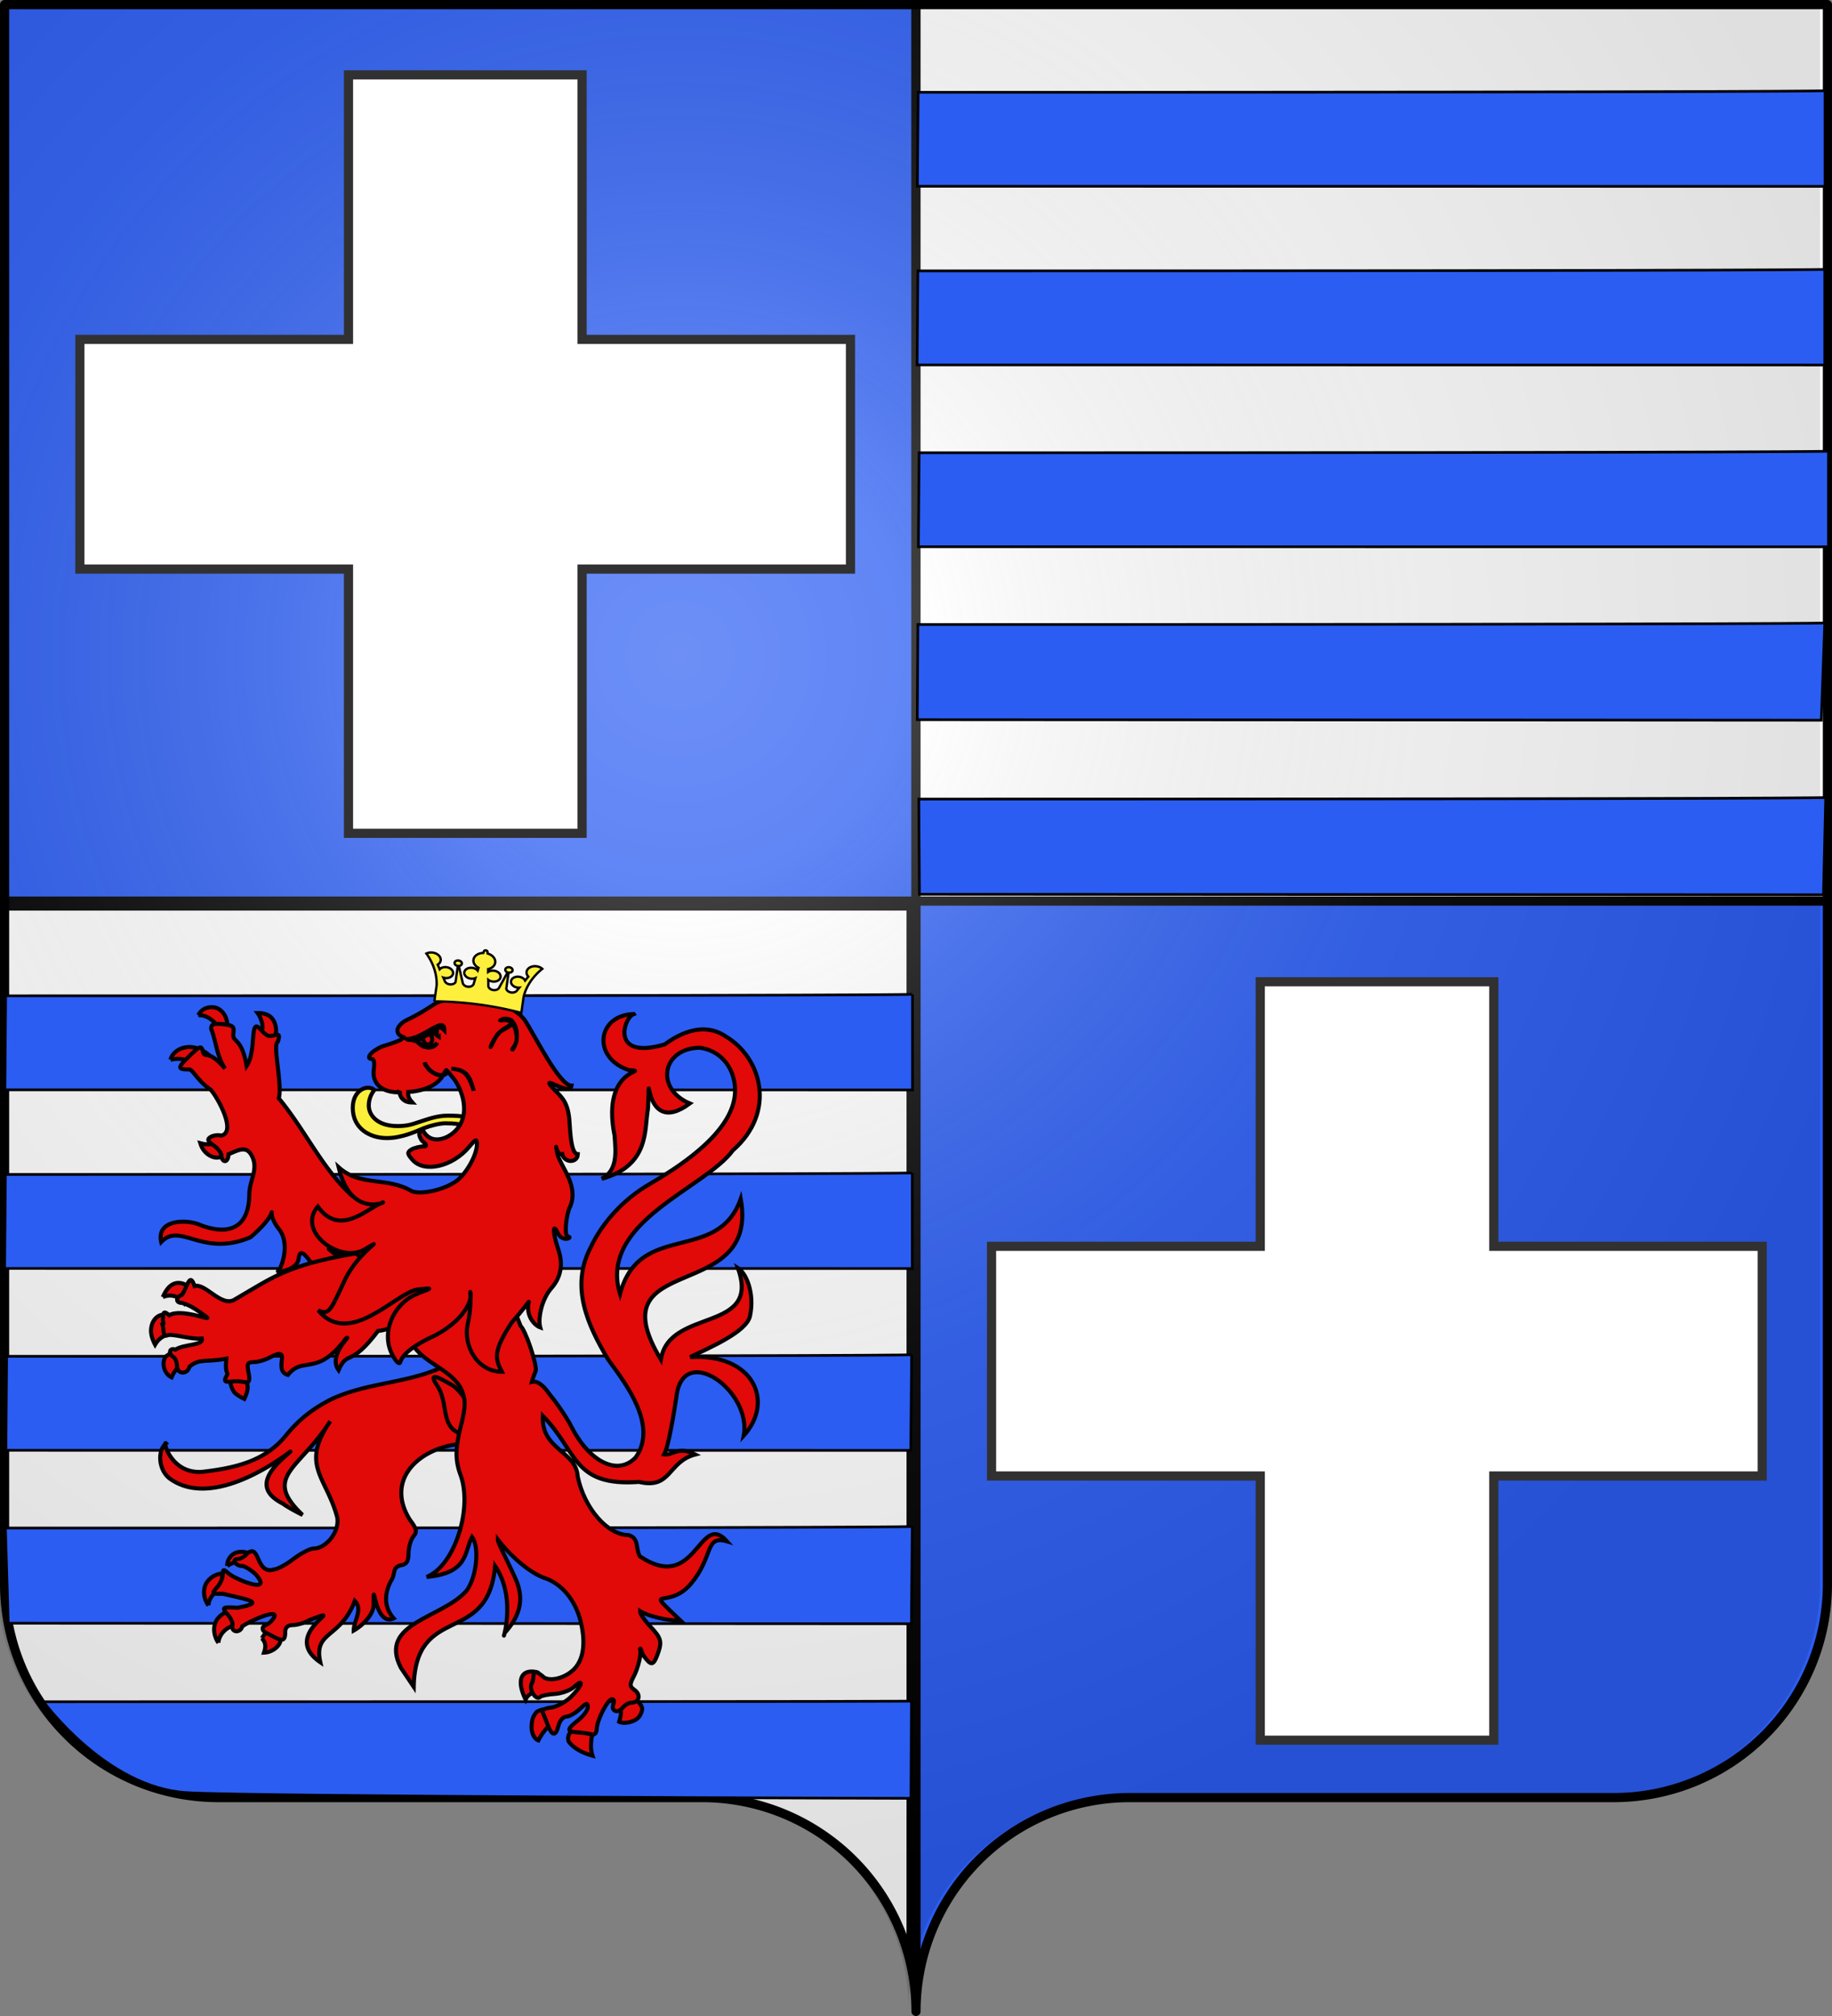 <svg xmlns="http://www.w3.org/2000/svg" xmlns:xlink="http://www.w3.org/1999/xlink" width="600" height="660" viewBox="-300 -295 600 660"><rect x="-300" y="-295" width="600" height="660" fill="#808080" stroke="none"/><defs><radialGradient id="c" cx="-75" cy="-80" r="405" gradientUnits="userSpaceOnUse"><stop offset="0" stop-color="#fff" stop-opacity=".31"/><stop offset=".19" stop-color="#fff" stop-opacity=".25"/><stop offset=".6" stop-color="#6b6b6b" stop-opacity=".125"/><stop offset="1" stop-opacity=".125"/></radialGradient><clipPath id="a"><path id="b" d="M-298.5-293.5h597v517a70 70 0 0 1-70 70H70a70 70 0 0 0-70 70 70 70 0 0 0-70-70h-158.5a70 70 0 0 1-70-70z" style="stroke-linecap:round;stroke-linejoin:round"/></clipPath></defs><g clip-path="url(#a)" style="stroke:#000;stroke-width:3"><path fill="#e20909" d="M-300-295H0V0h-300z" style="fill:#2b5df2;fill-opacity:1"/><path fill="#fcef3c" d="M0-295h300V0H0z" style="fill:#fff;fill-opacity:1"/><path d="M-301.604 1.604h300v365h-300z" style="fill:#fff;fill-opacity:1"/><path fill="#e20909" d="M0 0h300v365H0z" style="fill:#2b5df2;fill-opacity:1"/></g><use xlink:href="#b" width="600" height="660" style="fill:url(#c)" transform="translate(-2.406 -.39)"/><use xlink:href="#b" width="600" height="660" style="fill:none;stroke:#000;stroke-width:3"/><path d="M-185.86-270.487v86.6h-87.98v75.2h87.98v86.5h76.5v-86.5h87.9v-75.2h-87.9v-86.6zM112.74 26.413v86.6h-88v75.2h88v86.5h76.5v-86.5h87.9v-75.2h-87.9v-86.6z" style="fill:#fff;fill-opacity:1;stroke:#313131;stroke-width:3;stroke-linecap:square;stroke-linejoin:miter;stroke-miterlimit:4;stroke-opacity:1;stroke-dashoffset:0;stroke-dasharray:none"/><path d="M.617-206.317c297.015 0 297.015-.505 297.015-.505v31.313L.366-175.541zM.7-264.79c297.015 0 297.015-.505 297.015-.505v31.313L.449-234.014zM.617-90.55c297.015 0 297.015-.506 297.015-.506l-1.126 31.839L.416-59.39zM1.03-146.78c297.015 0 297.817-.505 297.817-.505v31.312L.78-116.005zM.923-33.397c297.015 0 297.015-.505 297.015-.505l-.73 31.838L1.124-2.236zM-298.237 89.488c297.015 0 297.015-.505 297.015-.505v31.313l-297.266-.032zM-298.154 31.016c297.015 0 297.015-.505 297.015-.505v31.312l-297.266-.032zM-298.237 205.254c297.015 0 297.015-.505 297.015-.505l-.276 31.839-295.806-.172zM-297.823 149.025c297.014 0 296.398-.505 296.398-.505l-.283 31.313-296.367-.033zM-285.74 262.124c297.015 0 284.257-.221 284.257-.221l-.163 31.838s-215.274-.479-237.399-1.873c-26.245-1.653-46.695-29.744-46.695-29.744z" style="fill:#2b5df2;fill-rule:evenodd;stroke:#000;stroke-width:.875;stroke-linecap:butt;stroke-linejoin:miter;stroke-miterlimit:4;stroke-opacity:1;stroke-dasharray:none;display:inline"/><path d="M-228.458 242.831c-1.221-1.546-2.296-5.179-.335-7.803 1.443-1.932 3.398-2.516 5.022-2.726-.545 2.235-.096 3.652.284 4.946-2.613.552-4.848 3.024-4.971 5.583M-225.56 217.647c-.07-.58-.02-1.476.768-2.655 1.725-2.58 5.094-2.314 7.576-.909-.654.668-1.629 2.064-1.792 3.107-2.173-1.491-4.435-.938-6.552.457M-231.757 230.597c-1.221-1.546-2.296-5.178-.335-7.803 1.443-1.932 3.398-2.516 5.022-2.725-.545 2.234-.096 3.652.284 4.945-2.613.553-4.848 3.025-4.971 5.583M-211.097 238.816c-1.912 0-3.137 2.566-3.142 2.546 1.038 1.153 1.525 2.206.714 4.683 2.731-.086 5.702-2.345 5.422-4.683 0 0-1.065-2.546-2.994-2.546" style="fill:#e20909;fill-opacity:1;stroke:#050000;stroke-width:1.329;stroke-miterlimit:4;stroke-opacity:1;stroke-dasharray:none;display:inline"/><path d="M-150.088 150.7c-1.333.085-3.107.81-6.14 2.356-11.549 4.921-24.005 4.69-35.416 10.103-7.132 3.645-11.278 7.581-14.78 11.868-6.56 8.03-15.775 10.414-26.336 11.703-11.236 1.653-14.103-10.517-12.86-9.184-2.978 2.487-2.375 8.673 1.1 11.424 17.766 13.108 48.719-17.057 37.085-6.462-7.363 6.705-6.647 11.318 0 14.708 1.655 1.273 6.196 3.605 6.494 3.713-13.257-12.637-1.01-14.78 9.12-30.666-10 14.545-1.275 18.13 2.271 31.523.82 4.964-3.887 10.174-7.7 10.174-1.167 0-4.148 1.524-6.601 3.392s-5.31 3.41-6.352 3.427c-6.142 1.976-4.596-8.926-8.907-5.105-.772.935-2.12 1.713-3.017 1.713s-1.309.515-.923 1.143 1.404 1.142 2.272 1.142 2.914 1.232 4.542 2.75c5.817 6.684-6.137 1.858-8.8-.215-1.8-1.58-1.988-1.568-1.988.321 0 1.148-.876 3.02-1.916 4.177-1.804 2.005-1.71 2.131 1.987 2.07 7.83 1.891 14.466 2.81 4.72 4.57-4.927-.325-5.273-.093-3.23 2.178 1.06 1.178 1.78 2.784 1.597 3.57-.551 2.379 2.613 2.694 3.23.321 3.51-2.351 14.452-6.882 9.19-1.392-1.024 1.066-2.59 1.08-2.519 2.178s1.215 1.335 2.804 2.213c3.42 1.891 4.577 2.15 4.577-1.107 0-1.526.797-2.257 2.556-2.284 1.405-.023 3.832-.745 5.394-1.643 14.092-5.396-10.283 4.41 3.548 13.816-2.312-10.347 6.59-7.609 11.285-20.099 2.777 2.752-.376 6.59-.355 9.71 2.557-1.43 6.358-4.893 6.53-8.282-.055-10.834.044 7.363 6.565 4.284-2.79-3.172-3.481-7.326-.852-12.316 1.546-2.337.274-4.19 3.052-5.034 2.036-.29 2.607-1.131 2.662-3.998.038-1.992.756-4.443 1.597-5.462 1.307-1.586 1.13-2.398-1.207-5.534-8.464-13.76 4.12-23.92 17.176-24.776 5.708 0 5.914-.107 4.116-2.106-2.339-2.6-2.413-4.583-.177-7.068 2.072-2.304.286-5.996-3.549-12.245-2.227-3.63-2.786-2.776-2.839-3.713s1.802.06 2.626-.036c2.401-.277 2.487-.138.461-1.32a3.5 3.5 0 0 0-2.093-.5z" style="fill:#e20909;fill-opacity:1;stroke:#050000;stroke-width:1.329;stroke-miterlimit:4;stroke-opacity:1;stroke-dasharray:none;display:inline"/><path d="M-156.887 158.507c3.912 5.716 1.025 13.426 7.553 15.773 2.761.992 2.983-3.975 2.294-10.127-.891-1.876-3.54-5.06-4.96-5.73-1.418-.672-8.799-5.632-4.887.084z" style="fill:#e20909;fill-opacity:1;stroke:#050000;stroke-width:1.329;stroke-miterlimit:4;stroke-opacity:1;stroke-dasharray:none;display:inline"/><path d="M-148.264 70.546c-1.045-.168-2.276-.304-5.12-.304-3.521 0-6.734 1.238-9.18 2.022-2.451.786-3.822 1.39-7.27 1.39-6.751 0-9.385-3.699-9.385-6.68 0-1.96.619-3.533 1.805-5.153-.557-.506-1.325-.712-2.061-.712-2.322 0-4.992 2.191-4.992 6.594 0 6.758 5.62 9.885 11.157 9.885 5.072 0 9.909-2.367 12.063-3.218 2.16-.845 5.181-1.62 7.066-1.62 3.38 0 4.61.278 6.11.67.028-.177.062-.513.062-.802 0-.905-.113-1.508-.255-2.072" style="fill:#fcef3c;fill-opacity:1;stroke:#050000;stroke-width:1.329;stroke-miterlimit:4;stroke-opacity:1;stroke-dasharray:none;display:inline"/><path d="M-214.356 39.25c-.384-1.087-.728-1.904-1.262-2.605 2.755-.024 4.75.911 5.635 3.416.86 2.433.294 4.202-.766 5.442-1.486-1.222-2.512-1.78-3.878-2.01.778-1.434.715-2.988.271-4.243M-235.082 37.35c1.028-1.861 2.55-2.616 4.512-2.616 2.942 0 4.759 2.756 5.052 5.441-1.367.072-2.213.382-3.068.962-1.111-1.656-3.57-3.981-6.496-3.787M-244.154 51.948c.525-2.248 3.01-4.222 6.322-4.173 2.658.039 4.73 1.385 5.973 2.371-2.547.514-4.13 1.862-4.777 3.098-1.74-1.226-4.401-2.1-7.518-1.296M-227.766 78.395c.774 1.2 1.177 1.946 3.544 3.158-.818.948-3.317 2.932-5.767 2.299-1.87-.484-3.691-2.108-4.429-4.579 3.253.883 5.124.008 6.652-.878" style="fill:#e20909;fill-opacity:1;stroke:#050000;stroke-width:1.329;stroke-miterlimit:4;stroke-opacity:1;stroke-dasharray:none;display:inline"/><path d="M-228.856 40.179c-1.551.01-1.988.49-1.988 1.642 1.641 4.021 1.785 8.93 4.543 12.994-5.814-6.798-6.519-2.896-7.24-5.569-.531-1.971-.909-1.87-4.08 1.143-4.247 4.032-4.447 4.799-.497 4.712 1.29-.028 2.892 3.864 7.073 6.595 2.273 2.47 8.659 13.931 3.502 15.075-1.066-.28-2.628-.07-3.478.464-1.219.765-.986 1.357 1.03 2.785 1.404.995 2.554 2.52 2.554 3.427s.511 1.678 1.136 1.678 1.135-1.013 1.135-2.25c3.419-1.439 5.995-2.976 7.772.786 2.038 4.315-.915 7.744-.958 12.388-.094 10.093-5.696 13.765-15.72 10.139-4.433-2.15-14.847-2.1-13.131 5.426 6.375-6.68 13.331 5.16 29.276-1.567 12.134-10.445 3.238-10.465 9.316-2.632 3.06 3.944 1.852 9.998-.042 13.559-2.07.786 5.983.264 6.447-3.898.297-2.663 1.436-2.237 3.3.25 1.759 2.345 2.102 1.949 6.708 1.035 2.818-.559 4.755-.473 4.861-1.463.107-.991-.586.71-4.435-2.5-4.98-4.151 23.903 14.935 26.894-1.202 1.806-9.803-3.745-13.23-16.745-15.255-.142-.812.219.878-3.336-1.714-9.681-8.935-15.164-21.346-23.74-31.665 1.289-4.15-2.137-17.744-.32-18.493 1.475-4.34-1.614-1.033-3.549-2.178-1.934-1.144-3.319-4.196-4.08-2.177-.763 2.018-.146 8.691-2.591 12.28-1.611-9.643-4.707-7.46-4.33-10.602.276-2.296.126-2.664-3.336-3.07-.787-.093-1.434-.147-1.951-.143zM-246.45 135.38c-1.86.108-3.194 1.48-3.745 3.155-.747 2.268-.187 4.453.993 6.683 1.35-2.258 2.956-2.893 3.88-3.132 1.113-1.557 1.276-5.434-1.128-6.707M-246.68 129.65c.257-.594.69-1.532 1.348-2.44 2.31-3.184 5.283-2.486 7.82-.602-1.323 1.64-2.022 3.178-2.352 4.738-1.206-1.596-3.937-2.977-6.816-1.695M-242.462 148.413c-1.598-.826-2.89.398-3.343.8-1.349 2.082-.404 5.596 2.008 6.693.588-1.432 1.593-2.808 2.486-3.652.315-1.767 0-3.246-1.151-3.84M-223.299 155.885c-2.203 1.122-.801 3.498-.014 4.884.718.748 2.163 1.672 3.338 2.202 1.366-2.887 1.206-4.081.75-5.778-1.392-1.52-2.782-1.967-4.074-1.308M-122.208 264.651a6.2 6.2 0 0 0-1.96.753c-.97 1.034-1.733 2.37-1.733 5.062 0 2.125 1.034 3.928 2.23 4.307 1.6-3.069 3.307-4.676 4.173-5.337.82-2.656-.173-5.237-2.71-4.785M-111.4 271.336c1.76-.262 3.454.464 5.305 1.866-.459 2.326-.52 4.564.154 6.58-3.766-1.022-6.47-2.743-7.859-4.708-.401-1.522.076-3.391 2.4-3.738M-96.973 263.891c.425.978.595 2.094-.265 4.785 1.306.724 4.97.298 6.53-1.626.327-.404.978-1.516 1.04-2.67-.176-.976-.994-2.036-1.673-2.594-.876-.718-3.743-.602-5.632 2.105M-123.56 252.714c-.496-.278-1.436-.487-2.277-.487-4.086 0-4.608 3.963-2.008 9.21.58-1.407 1.498-1.904 2.52-2.2-1.076-2.473-.21-5.535 1.765-6.523" style="fill:#e20909;fill-opacity:1;stroke:#050000;stroke-width:1.329;stroke-miterlimit:4;stroke-opacity:1;stroke-dasharray:none;display:inline"/><path d="M-92.461 36.977c-12.027.38-13.705 14.288-1.656 18.326 7.86.742-9.196-1.69-4.614 21.408.405 5.333 1.123 11.423-4.2 14.208 15.816-4.364 13.91-16.276 15.154-22.99.885-18.988-2.475 10.254 13.692-1.667-11.536-4.88-9.02-18.134 3.27-18.254 5.418.73 9.516 4.37 11.002 9.782 3.017 10.994-6.01 22.432-27.538 34.914-8.322 4.825-15.367 12.428-19.234 20.742-6.697 12.816-1.013 25.35 5.82 36.735 6.26 8.47 16.155 21.723 8.978 31.916-5.712 6.116-14.974 1.78-20.973-9.854-2.085-4.044-5.63-8.883-7.488-11.102-1.5-2.197-3.568-4.231-5.571-3.749.443-1.775 1.313-3.438 1.313-3.891 0-3.07-3.48-13.11-4.968-14.351-5.735-14.01-1.837-12.42-15.995-16.934-2.104.51-10.014 9.53-14.56 11.651-2.617 1.222-2.72 10.779-4.471 11.887 4.124 6.09 14.252 8.382 16.147 15.637.856 2.265.706 4.85-.568 9.853-2.175 8.541-1.993 12.07 0 17.35 3.527 11.186-2.437 29.182-11.356 32.665 13.851-1.257 12.275-8.24 14.869-13.102 2.493 3.241 1.566 12.89-1.668 17.458-7.758 9.2-29.26 10.586-21.626 25.378l4.202 6.252c.555-27.773 24.384-13.085 26.65-39.591 7.814 11.582 1.435 27.09 3.159 21.92 4.093-4.576 6.965-10.136 3.517-17.76s-5.813-11.698-5.788-12.8c2.492 3.342 8.774 9.983 14.833 12.424 5.954 1.794 10.613 7.32 12.35 14.601 1.71 7.17.814 12.661-2.555 15.744-3.235 2.96-8.366 3.924-10.043 1.892-4.105-3.132-2.235.16-3.384 2.388-1.302 1.577 1.241 5.944 2.71 4.466.394-.396 2.51-.829 4.72-.964 2.208-.135 5.068-1.148 6.316-2.285 3.556-3.237 2.642-.254-.993 3.25-1.787 1.721-4.725 3.304-6.53 3.498-1.805.193-3.073.798-2.804 1.356.27.559 1.02 2.45 1.668 4.177 1.465 3.905 2.693 4.002 3.62.286.392-1.571 1.535-2.856 2.52-2.856s2.99-1.133 4.436-2.5c2.14-2.021 2.626-2.132 2.626-.642 0 1.007-1.406 2.925-3.123 4.284-3.854 3.05-3.902 3.74-.284 3.999 1.561.111 3.605.385 4.542.642 1.088.299 1.729-.326 1.774-1.785.091-2.903 3.59-9.71 5.004-9.71.59 0 .797.692.461 1.57-.884 2.32 1.333 3.248 2.981 1.25.772-.935 2.087-1.678 2.91-1.678 2.511 0 3.213-2.542 1.136-4.07-1.805-1.327-1.823-1.726-.178-4.926.982-1.909 1.673-4.681 1.881-6.105.322-2.199-.257-2.597.071-2.606.329-.009.384 1.449 1.242 2.57 2.138 2.795 2.93 3.254 4.294-.357 1.676-4.433 1.43-5.564-2.27-9.46-1.875-1.972-3.405-4.243-3.372-5.034 2.53 1.623 9.013 3.206 13.287 3.117-12.607-12.095-4.217-3.096 3.35-11.996 7.565-8.9 4.493-16.118 11.872-13.946-9.2-10.337-9.905 17.4-28.545 4.904-1.5-2.661-.162-6-3.761-6.961-6.844-.012-14.478-8.815-16.608-19.207-.486-8.423-11.996-8.647-11.427-19.813 11.444 11.476 9.623 23.227 31.542 21.614 10.63 2.514 9.337-6.63 18.405-8.977-5.59-2.88-7.228.339-10.202-.035 1.59-2.875 3.45-15.157 4-18.74 2.032-18.298 24.846-2.112 22.058 12.634 10.1-11.151 3.348-26.935-17.524-25.759 6.421-3.121 18.489-8.213 19.595-13.46 1.574-7.459-1.234-14.01-4.011-15.745 7.848 21.432-22.541 12.896-25.181 30.028-21.648-35.9 32.441-17.59 26.153-52.639-7.544 21.528-33.158 7.049-39.533 31.166-7.206-23.59 27.845-34.5 36.963-47.022 14.332-12.515 9.383-30.258-2.186-37.194-5.602-3.911-12.666-3.006-20.12 2.5-18.095 5.327-13.398-8.861-10.185-9.925zM-183.497 115.34c-22.735 3.87-27.184 7.9-39.668 15.116-4.24 2.69-9.627-5.518-13.101-4.423-1.627-4.689-2.277.023-4.074 2.816-2.205.851-2.205 2.714 0 2.714 3.066.857 5.65 2.884 7.949 4.57 2.23 1.634-8.031-2.93-12.208-.558-1.804-1.622-1.987-.8-1.987.843-.295 1.18.562 2.062-.177 2.177.496 1.576-.022 4.248 1.597 3.57 1.618-.677 7.628 1.433 11.295 1.047.535 2.381-5.59 1.688-8.705 3.63-1.933-.746-2.434 1.29-.603 2.428.624.388 1.135 1.672 1.135 2.891 0 2.778 3.405 2.99 4.117.25 3.363-2.812 5.228-1.325 12.046-2.61-.576 6.19 1.076 3.816.02 5.752-1.397 2.56.637 1.63 3.548 1.642s4.584 1.74 3.726-2.713c-.61-3.069-.4-3.535 1.81-3.57 1.39-.022 3.833-.744 5.394-1.642 7.467-3.863.479 4.334 5.667 5.856 5.072-6.387 9.417.895 19.032-11.961 2.514-1.682-6.137 5.256-2.436 10.39 2.958-6.712 3.73-.635 12.94-12.853 2.51 0 12.702-3.473 13.779-8.518l8.77-13.507c-1.358-10.896-19.112 5.666-29.866-3.337z" style="fill:#e20909;fill-opacity:1;stroke:#050000;stroke-width:1.329;stroke-miterlimit:4;stroke-opacity:1;stroke-dasharray:none;display:inline"/><path d="M-152.695 32.447c-2.444.041-3.803.473-5.252 1.428-2.616 1.726-5.138 3.271-7.95 4.64-4.168 1.753-5.276 4.761-2.164 5.962-.419.622 1.1.663-6.849 3.142-3.618 1.52-5.586 4.105-3.123 4.105.517 0 .727 1.462.461 3.285-.677 4.647 2.566 7.624 8.127 7.604.033 0 .172.012.284.036-.002-.012.002-.024 0-.036.424.141.226.083 0 .036.325 1.902 1.5 3.262 4.223 3.32-1.014-1.124-1.484-1.976-1.384-3.463 4.252-.262 10.005-1.844 11.782-6.212.973-1.227.121-1.73 2.839 1.464 2.78 3.268 6.573 12.448.283 17.992-2.742 2.367-7.653 3.943-10.113-.75-2.058.735-.824 2.465-.426 3.25.468.602 2.188 1.685 1.17 2.034-1.56.02-3.594.491-4.506 1.071-1.42.903-1.351 1.412.461 3.427 3.862 4.293 13.086 2.132 18.489-4.32 2.148-2.564 2.55-2.707 2.555-.927.01 3.517-3.493 9.784-6.778 12.138-3.958 2.835-11.322 4.52-14.55 3.32-8.16-4.868-16.8-1.37-23.989-7.854 4.43 18.762 18.498 9.61 13.557 11.892-4.705 2.174-13.457 10.717-20.37.96-7.029 8.135 7.235 18.809 15.366 14.03 8.02-4.715-2.074.547-6.53 10.067s-5.108 11.726-8.694 9.889c10.282 12.49 25.656-5.97 32.541-6.819 6.886-.848 3 .04-.497 1.571-7.78 3.408-11.49 12.865-7.771 19.813 1.265 2.364 2.302 3.322 2.59 2.392.866-2.796 4.694-5.698 11.924-8.996 10.265-5.73 11.523-12.109 11.107-13.673-.424-1.596.662 2.911-.922 10.174-1.591 7.293 3.263 15.654 11.152 15.654-2.302-4.468-2.76-6.861 3.184-16.046 8.064-9.081 5.01-7.754 5.452-4.137s2.944 5.333 3.942 5.678c-.83-3.069.55-9.319 3.63-12.822 3.08-3.504 4.028-7.71 2.236-12.888-1.792-5.18-1.841-8.79-.178-5.32s5.175 1.455 3.444 1.293c-1.318-.124-.746-5.887.283-9.004 3.96-7.562-3.31-14.318-3.94-18.742s-.27 1.376 1.74.75c.64 2.877 4.964 3.047 5.104.005-1.67-.053-2.346-3.833-2.703-10.175-.356-6.341-2.073-8.079-4.886-10.822-5.932-6.288 4.945 2.439 5.531-1.446-3.968 0-11.856-16.145-15.36-21.509-5.582-7.052-16.155-6.318-24.522-6.462z" style="fill:#e20909;fill-opacity:1;stroke:#050000;stroke-width:1.329;stroke-miterlimit:4;stroke-opacity:1;stroke-dasharray:none;display:inline"/><g style="fill:#e20909;fill-opacity:1;stroke:#050000;stroke-width:1.846;stroke-miterlimit:4;stroke-opacity:1;stroke-dasharray:none;display:inline"><path d="M282.318 48.94c-7.944 5.834-9.598 2.366-9.878 5.248.063.298.542.267 1.189.079.237.57 1.035.808 1.734 1.63 1.816 1.76 6.37 2.417 7.991-.617-1.776 2.413-6.832 2.27-9.452-1.092 1.845-.607 3.875-1.8 3.24-1.465-.825.435.293 4.127 2.604 3.104 1.555-.688 1.598-2.433.88-3.567 1.76-2.6 1.46-.804 3.371.258 0 0-.058-1.714-.039-1.709-.69-.075-1.002-1.869-1.64-1.87zM316.991 44.93c3.243 2.267 3.939 9.4.894 13.356-.934.128 1.984-2.106 1.883-4.826-.193-5.206-1.908-6.913-2.466-6.372-1.654 1.602-5.456 2.624-6.768 4.91s-2.973 5.946-2.735 5.05c.617-2.314 3.667-6.649 5.819-7.923 3.253-1.927 5.673-3.16 1.55-4.024-2.145-.45-3.872.672-2.623-.178 1.188-.809 2.914-.69 4.446.007zM300.046 76.84c-1.897-6.846-3.232-9.345-10.259-9.868 6.281.204 8.116 3.344 10.259 9.869z" style="fill:#e20909;fill-opacity:1;stroke:#050000;stroke-width:1.846;stroke-miterlimit:4;stroke-opacity:1;stroke-dasharray:none" transform="matrix(.715 0 0 .725 -359.384 6.328)"/><path d="M275.787 52.908c8.41-2.493 7.266-6.742 10.823-3.275.018-7.148-9.952 4.342-17.585 3.907.924.684 5.188.625 6.762-.632zM279.243 67.068c1.9 2.025 6.244 4.319 8.62 1.78-2.653 2.583-8.473-.138-10.29-4.697.14 1.385.95 1.607 1.67 2.917z" style="fill:#e20909;fill-opacity:1;stroke:#050000;stroke-width:1.846;stroke-miterlimit:4;stroke-opacity:1;stroke-dasharray:none" transform="matrix(.715 0 0 .725 -359.384 6.328)"/></g><path d="M-160.364 17.163c2.315 3.229 3.48 6.805 3.375 10.358l-.75 5.308a116 116 0 0 1 28.486 3.762l.748-5.308c.883-3.45 2.996-6.593 6.12-9.104-1.05-.94-2.84-1.145-4.067-.464-1.227.68-1.457 2.007-.523 3.012l-1.054 1.29c-.398-.793-1.448-1.315-2.54-1.264s-1.944.663-2.059 1.48c-.077.544.187 1.103.714 1.514.528.411 1.261.63 1.989.592l-.704.862c-.336.537-1.107.828-1.915.72-.808-.106-1.47-.586-1.645-1.19l.749-5.309c.655.087 1.242-.239 1.311-.728.07-.488-.406-.954-1.062-1.041-.655-.087-1.243.24-1.312.728-.055.395.247.788.741.964l-2.801 5.072c-.365.608-1.29.89-2.169.66-.88-.229-1.446-.9-1.33-1.573l-.028-1.734c.658.509 1.617.711 2.473.521s1.458-.738 1.553-1.413c.106-.75-.435-1.504-1.35-1.878-.915-.375-2.004-.29-2.718.212l-.015-.95c1.285-.284 2.19-1.107 2.334-2.12.178-1.269-.871-2.519-2.506-2.984l-.025-.505c.035-.244-.203-.477-.53-.52-.329-.044-.622.119-.657.363l-.164.48c-1.703.025-3.06.957-3.24 2.225-.143 1.014.502 2.041 1.661 2.648l-.278.911c-.548-.668-1.574-1.033-2.56-.909-.985.124-1.714.709-1.82 1.46-.096.675.333 1.36 1.105 1.764.772.405 1.752.459 2.526.14l-.508 1.662c-.074.68-.805 1.178-1.716 1.171s-1.723-.518-1.907-1.199l-1.294-5.612c.525-.041.925-.342.981-.737.069-.489-.406-.955-1.062-1.042-.655-.086-1.243.24-1.312.728-.068.489.407.955 1.062 1.042l-.748 5.308c-.336.537-1.108.828-1.916.721s-1.47-.587-1.645-1.192l-.439-1.012c.69.225 1.457.204 2.08-.055.622-.26 1.03-.729 1.107-1.273.115-.817-.535-1.627-1.573-1.96s-2.195-.101-2.798.56l-.658-1.517c1.178-.726 1.324-2.063.33-3.037-.993-.974-2.774-1.242-4.047-.608z" style="fill:#fdef3c;fill-opacity:1;stroke:#000;stroke-width:.77;stroke-miterlimit:4;stroke-opacity:1;stroke-dasharray:none"/></svg>